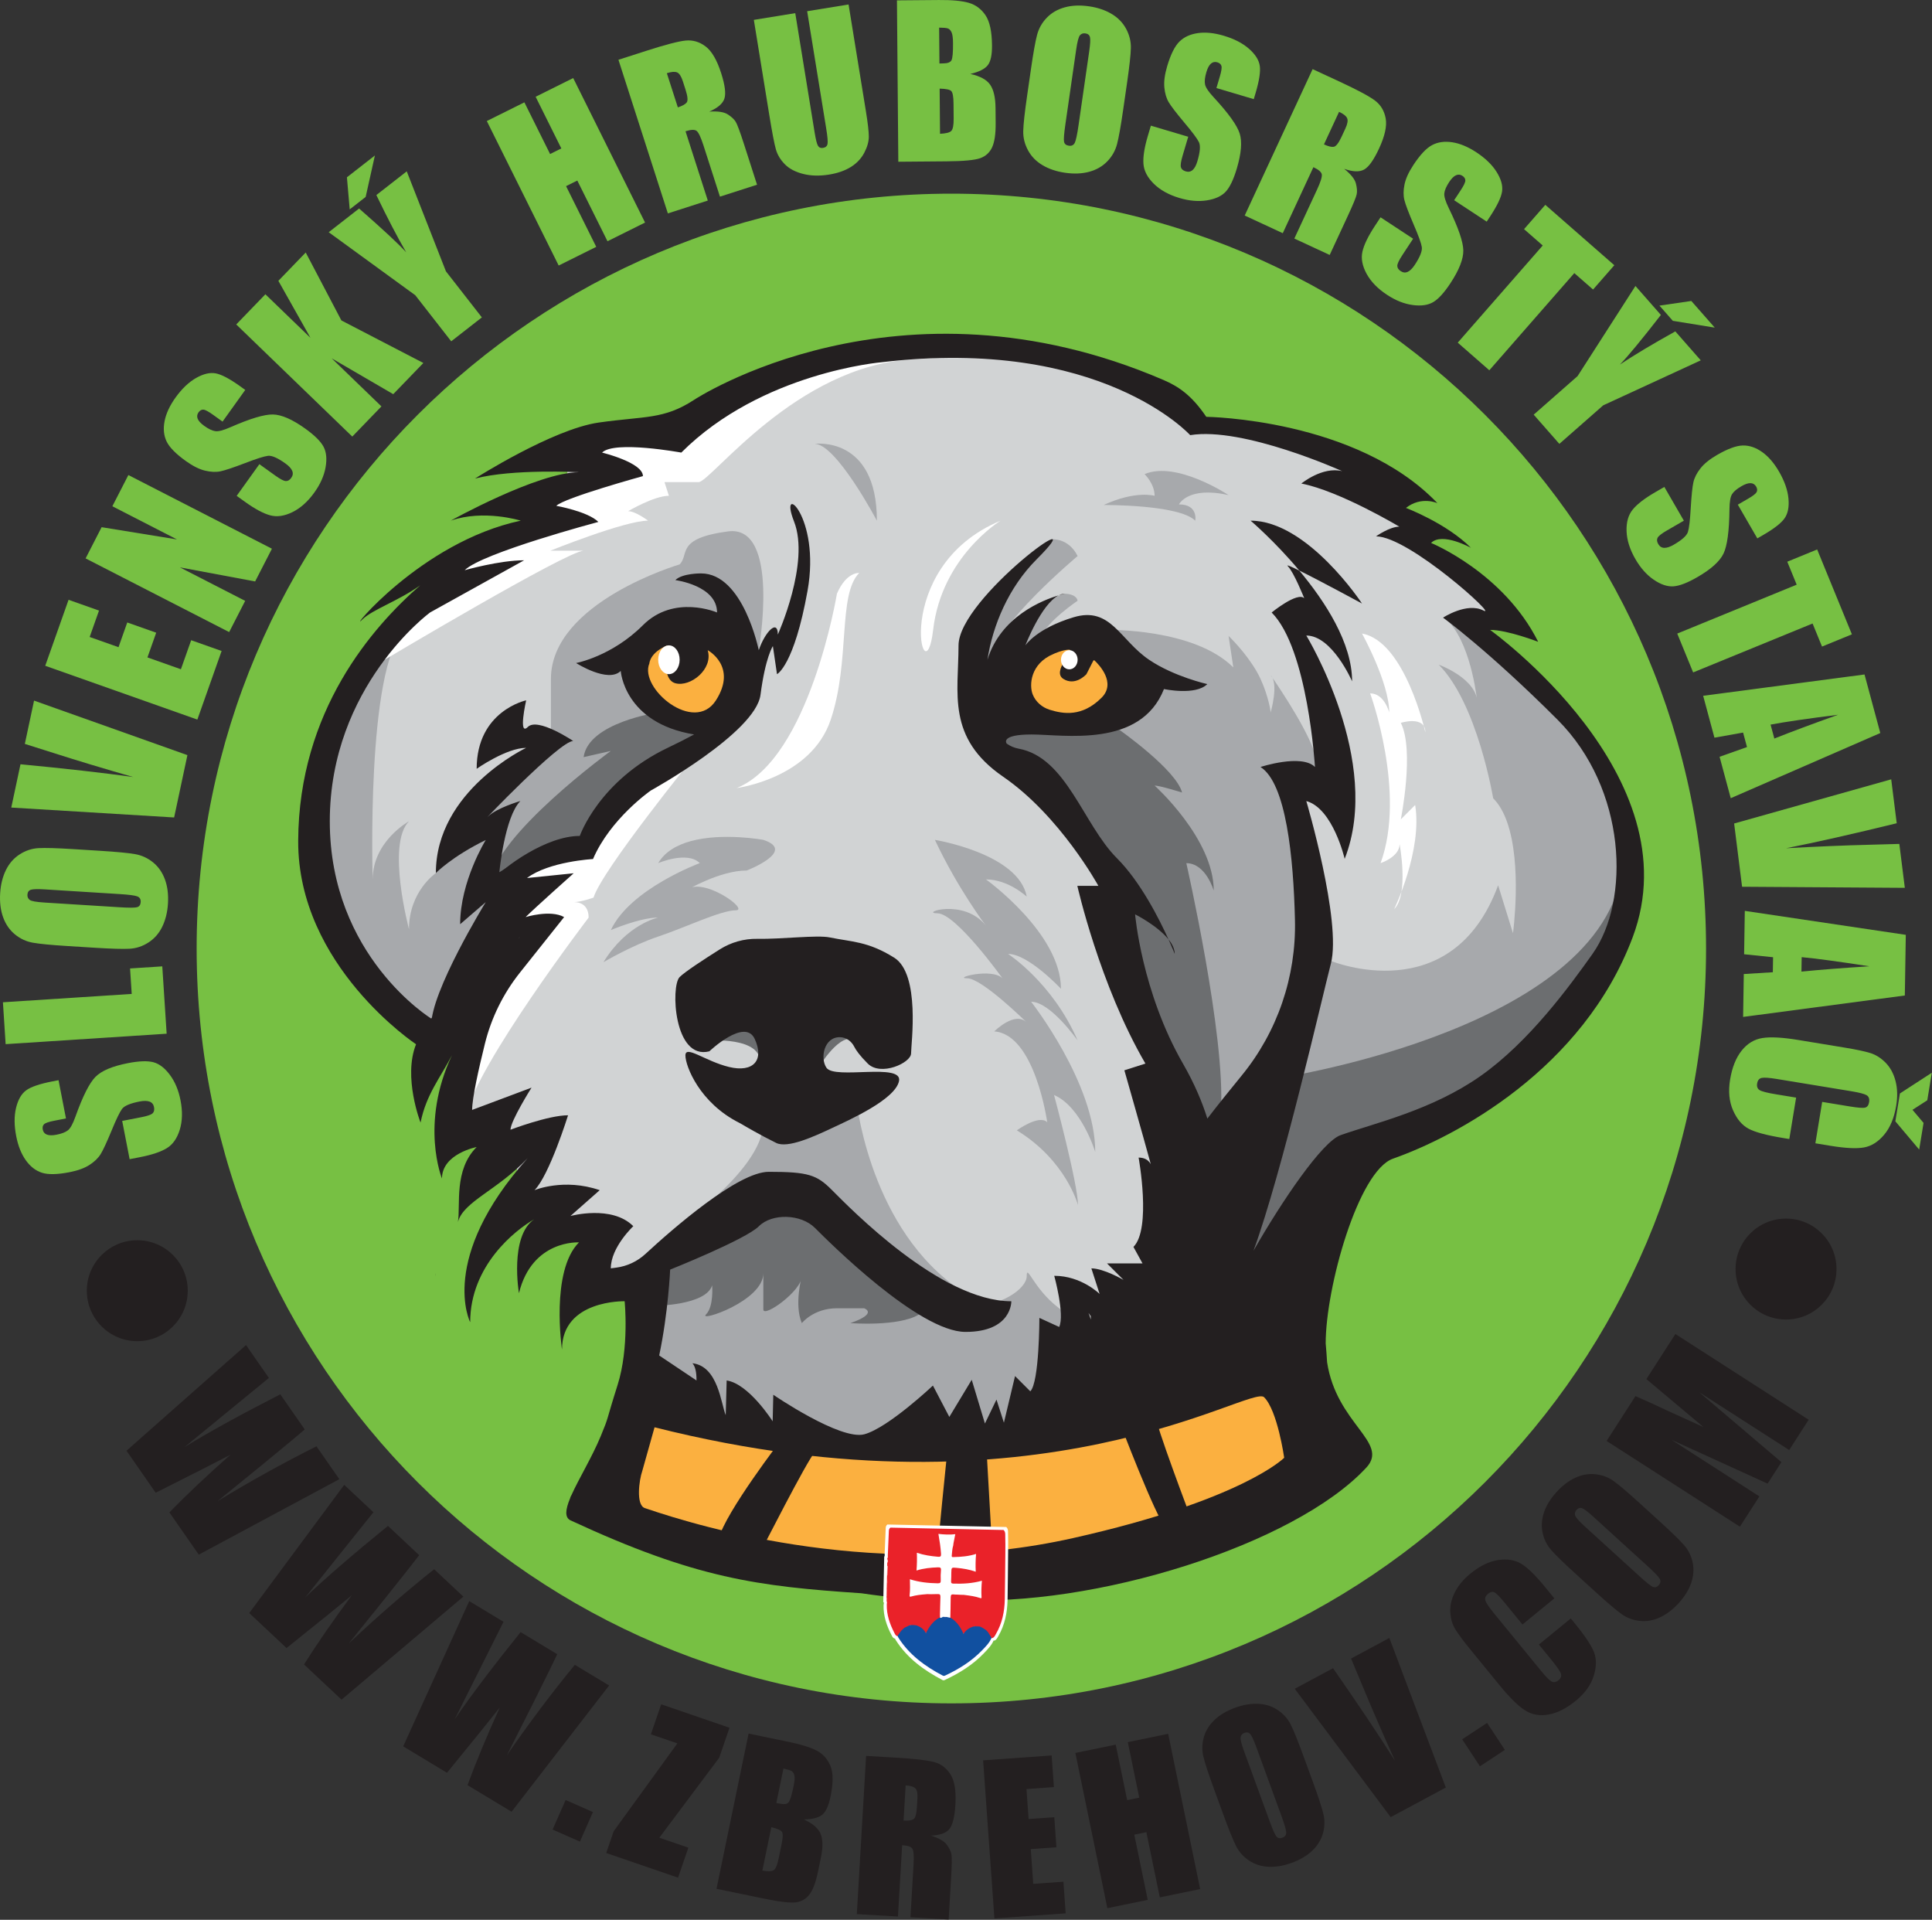 <?xml version="1.0" encoding="UTF-8"?>
<svg clip-rule="evenodd" fill-rule="evenodd" stroke-linejoin="round" stroke-miterlimit="2" version="1.1" viewBox="0 0 3534 3511" xml:space="preserve" xmlns="http://www.w3.org/2000/svg" xmlns:serif="http://www.serif.com/"><rect x="0" y="0" width="3534" height="3511" fill="#333333" stroke="none"/><g serif:id="Layer 1"><g fill="#77c043" fill-rule="nonzero"><path d="m3120.7 1734.7c0 762.41-618.05 1380.5-1380.5 1380.5-762.41-0-1380.5-618.05-1380.5-1380.5 0-762.41 618.05-1380.5 1380.5-1380.5 762.41 0 1380.5 618.06 1380.5 1380.5"/><path d="m107.07 1975.5 13.609 69.966-21.475 4.18c-10.017 1.945-16.229 4.083-18.625 6.404-2.396 2.325-3.188 5.575-2.371 9.75 0.875 4.533 3.396 7.604 7.55 9.212 4.154 1.604 9.992 1.675 17.512 0.213 9.663-1.884 16.696-4.604 21.08-8.171 4.412-3.45 8.937-11.696 13.575-24.733 13.383-37.409 25.608-61.709 36.679-72.896 11.071-11.196 30.804-19.546 59.2-25.075 20.637-4.009 36.316-4.554 47.037-1.621 10.721 2.925 20.742 10.667 30.05 23.217 9.313 12.554 15.759 28.012 19.325 46.383 3.925 20.162 3.454 38.112-1.408 53.854-4.863 15.742-12.771 26.967-23.725 33.679-10.946 6.709-27.279 12.179-48.992 16.4l-18.971 3.688-13.608-69.967 35.254-6.858c10.854-2.104 17.642-4.454 20.359-7.021 2.725-2.571 3.591-6.363 2.62-11.379-0.975-5.009-3.666-8.35-8.079-10.034-4.412-1.675-10.491-1.766-18.25-0.258-17.058 3.321-27.762 7.813-32.108 13.488-4.317 5.795-10.8 19.25-19.446 40.37-8.762 21.146-15.358 35.3-19.783 42.475s-11.196 13.725-20.321 19.646c-9.125 5.925-21.383 10.379-36.775 13.375-22.183 4.313-38.958 4.634-50.321 0.967-11.367-3.675-21.162-11.271-29.417-22.792-8.237-11.516-14.104-26.229-17.587-44.121-3.804-19.566-3.879-36.854-0.242-51.862 3.646-15.004 9.829-25.683 18.563-32.021 8.741-6.346 24.621-11.758 47.637-16.233l11.454-2.225z"/><path d="m5.344 1833 235.59-15.27-3.029-46.571 58.945-3.825 7.984 123.16-294.52 19.092-4.963-76.588z"/><path d="m82.914 1626.6c-13.708-0.854-22.517-0.646-26.433 0.625-3.917 1.284-6.025 4.284-6.321 9.013-0.25 4.004 1.104 7.166 4.066 9.479 2.959 2.321 12.021 3.954 27.184 4.904l137.55 8.617c17.104 1.071 27.7 1.037 31.791-0.109 4.088-1.145 6.296-4.266 6.613-9.354 0.325-5.216-1.763-8.7-6.288-10.441-4.516-1.746-15.45-3.163-32.796-4.25l-135.36-8.484zm101.59-70.533c29.605 1.858 50.509 3.867 62.734 6.033 12.225 2.167 23.2 7.242 32.929 15.217s16.933 18.383 21.604 31.217c4.679 12.833 6.496 27.562 5.45 44.179-0.987 15.766-4.45 29.766-10.387 42-5.942 12.229-14.309 21.841-25.1 28.837-10.784 6.996-22.292 10.842-34.513 11.538-12.212 0.696-33.487 0.096-63.817-1.804l-50.4-3.159c-29.591-1.858-50.5-3.866-62.725-6.033-12.225-2.163-23.204-7.233-32.933-15.217-9.729-7.975-16.933-18.379-21.604-31.216-4.679-12.834-6.496-27.559-5.454-44.18 0.987-15.766 4.458-29.766 10.396-41.995 5.945-12.23 14.308-21.846 25.095-28.842 10.792-6.996 22.296-10.842 34.517-11.538 12.217-0.695 33.492-0.095 63.817 1.805l50.391 3.158z"/><path d="m62.284 1281.3 280.52 99.696-24.292 114.02-297.9-18.125 16.863-79.163c81.475 7.742 150.15 15.504 206.03 23.296-54.804-15.733-103.31-30.363-145.52-43.913l-52.571-16.65 16.867-79.162z"/><path d="m82.747 1217.6 42.666-120.65 55.688 19.691-17.075 48.296 52.758 18.658 15.988-45.2 52.937 18.721-15.987 45.2 61.187 21.638 18.784-53.104 55.679 19.691-44.367 125.46-278.26-98.4z"/><path d="m234.82 868.78 262.59 134.75-30.713 59.846-137.6-25.741 119.38 61.262-29.3 57.092-262.59-134.75 29.296-57.092 137.88 22.4-118.24-60.675 29.3-57.092z"/><path d="m448.6 713.1-41.509 57.941-17.783-12.741c-8.304-5.946-14.117-8.992-17.454-9.138-3.329-0.142-6.242 1.513-8.713 4.967-2.691 3.758-3.191 7.691-1.508 11.816 1.687 4.125 5.642 8.417 11.871 12.88 8.004 5.737 14.812 8.975 20.416 9.708 5.538 0.842 14.638-1.533 27.305-7.117 36.379-15.966 62.441-23.762 78.175-23.404 15.737 0.367 35.366 8.971 58.879 25.813 17.087 12.25 28.254 23.275 33.483 33.075 5.238 9.808 6.492 22.404 3.763 37.791-2.734 15.392-9.546 30.692-20.446 45.909-11.959 16.695-25.334 28.679-40.113 35.954-14.775 7.279-28.375 9.237-40.771 5.887-12.4-3.354-27.587-11.466-45.57-24.354l-15.709-11.25 41.517-57.946 29.192 20.917c8.991 6.442 15.354 9.767 19.091 9.975 3.738 0.212 7.092-1.758 10.063-5.908s3.554-8.405 1.746-12.767c-1.809-4.354-5.925-8.842-12.346-13.442-14.129-10.121-24.746-14.812-31.85-14.075-7.184 0.842-21.413 5.371-42.7 13.592-21.392 8.146-36.204 13.075-44.459 14.787-8.262 1.713-17.67 1.288-28.245-1.279-10.571-2.562-22.225-8.412-34.971-17.546-18.375-13.162-30.129-25.133-35.263-35.916-5.137-10.779-6.35-23.121-3.633-37.029 2.708-13.905 9.371-28.267 19.987-43.084 11.609-16.2 24.121-28.133 37.534-35.796 13.412-7.654 25.421-10.487 36.029-8.495 10.608 1.991 25.442 9.82 44.508 23.479l9.484 6.796z"/><path d="m559.22 461.8 65.258 124.25 149.93 77.795-55.1 57.038-112.59-65.55 90.996 87.904-53.325 55.2-212.27-205.06 53.321-55.196 82.466 79.666-58.72-104.25 50.029-51.791z"/><path d="m685.76 284.33-16.9 75.842-29.175 22.762-5.092-58.687 51.167-39.917zm58.246 29.017 71.7 182.9 65.712 84.229-56.058 43.729-65.708-84.229-158.38-115.28 55.592-43.37c44.121 38.65 72.867 65.395 86.238 80.237-16.017-27.442-34.25-62.392-54.688-104.85l55.592-43.362z"/><path d="m1048.5 142.76 131.43 264.26-68.713 34.175-55.208-110.99-20.567 10.229 55.204 111-68.712 34.175-131.44-264.26 68.721-34.175 47.004 94.504 20.567-10.229-47.008-94.504 68.72-34.179z"/><path d="m1219.8 133.9 20.1 62.475c8.212-2.642 13.604-5.621 16.179-8.938 2.571-3.317 1.866-11.167-2.121-23.55l-4.967-15.442c-2.862-8.904-6.337-14.237-10.412-15.995-4.075-1.75-10.334-1.267-18.779 1.45m-88.525-24.567 51.72-16.638c34.467-11.091 58.246-17.27 71.3-18.533 13.067-1.267 25.2 2.329 36.413 10.788 11.208 8.458 20.671 24.662 28.375 48.608 7.033 21.867 9.042 37.437 6.021 46.704-3.021 9.275-12.271 17.225-27.75 23.863 15.612-1.063 26.879 0.616 33.787 5.025 6.909 4.416 11.784 8.945 14.617 13.587s7.896 18.304 15.196 40.975l23.833 74.104-67.854 21.829-30.033-93.366c-4.842-15.038-9.021-23.967-12.546-26.796-3.529-2.821-10.321-2.617-20.388 0.621l40.754 126.69-73.062 23.504-90.383-280.96z"/><path d="m1552.2 8.19 31.629 194.7c3.587 22.071 5.383 37.692 5.4 46.867 8e-3 9.171-2.759 19.037-8.304 29.604-5.55 10.567-13.717 19.217-24.5 25.958-10.792 6.738-24.042 11.384-39.759 13.938-17.396 2.825-33.212 2.442-47.462-1.154-14.25-3.592-25.434-9.475-33.525-17.638-8.1-8.162-13.584-17.279-16.446-27.341-2.871-10.063-6.971-31.525-12.313-64.396l-28-172.38 75.755-12.308 35.483 218.45c2.067 12.721 4.075 20.737 6.029 24.046 1.958 3.316 5.033 4.633 9.233 3.95 4.796-0.779 7.567-3.229 8.313-7.354 0.746-4.117-0.058-13.438-2.413-27.955l-34.87-214.67 75.75-12.309z"/><path d="m1718.8 162.07 0.696 82.58c10.812-0.459 17.7-2.217 20.65-5.28 2.95-3.062 4.379-10.545 4.275-22.462l-0.234-27.525c-0.104-12.638-1.512-20.283-4.204-22.933-2.696-2.65-9.758-4.113-21.183-4.38m-0.946-111.56 0.558 65.625c3.279-0.146 5.834-0.233 7.654-0.246 7.534-0.067 12.317-1.954 14.355-5.683 2.037-3.721 2.979-14.338 2.829-31.834-0.075-9.237-0.984-15.7-2.717-19.395-1.733-3.688-3.971-6.013-6.708-6.963-2.746-0.946-8.071-1.45-15.971-1.504m-77.171-49.846 76.567-0.646c24.179-0.204 42.521 1.521 55.008 5.179 12.483 3.659 22.608 11.196 30.358 22.609 7.759 11.412 11.742 29.871 11.955 55.375 0.15 17.246-2.455 29.291-7.805 36.137s-15.97 12.163-31.858 15.938c17.775 3.862 29.858 10.416 36.263 19.666 6.395 9.246 9.675 23.48 9.837 42.692l0.233 27.358c0.167 19.946-1.987 34.742-6.462 44.384-4.471 9.646-11.683 16.271-21.613 19.883-9.941 3.608-30.345 5.546-61.212 5.808l-88.771 0.746-2.5-295.13z"/><path d="m1992.3 94.476c1.967-13.592 2.471-22.392 1.513-26.396-0.958-4.008-3.783-6.35-8.471-7.025-3.971-0.575-7.229 0.521-9.779 3.283-2.546 2.763-4.904 11.663-7.079 26.696l-19.696 136.41c-2.45 16.959-3.275 27.521-2.458 31.692 0.804 4.167 3.737 6.617 8.787 7.346 5.175 0.746 8.813-1.054 10.917-5.421 2.104-4.362 4.4-15.146 6.883-32.35l19.383-134.23zm62.096 106.95c-4.233 29.35-7.929 50.033-11.071 62.042-3.15 12.008-9.091 22.537-17.829 31.591-8.733 9.054-19.691 15.392-32.862 19.017-13.171 3.621-27.996 4.242-44.471 1.867-15.638-2.259-29.313-6.846-41.021-13.755-11.708-6.908-20.621-16.025-26.725-27.341-6.096-11.317-9.004-23.096-8.704-35.334 0.287-12.233 2.612-33.391 6.954-63.462l7.217-49.983c4.237-29.342 7.925-50.025 11.075-62.034 3.141-12.008 9.087-22.537 17.825-31.596 8.733-9.054 19.683-15.391 32.858-19.012 13.171-3.625 27.992-4.246 44.479-1.867 15.634 2.259 29.309 6.842 41.017 13.75 11.717 6.913 20.621 16.029 26.725 27.346 6.1 11.317 9.004 23.096 8.712 35.333-0.3 12.234-2.616 33.392-6.958 63.459l-7.221 49.979z"/><path d="m2293.4 181.3-68.329-20.291 6.225-20.971c2.908-9.783 3.883-16.275 2.933-19.479-0.95-3.196-3.471-5.404-7.546-6.613-4.425-1.312-8.316-0.5-11.662 2.438-3.342 2.941-6.104 8.083-8.288 15.429-2.804 9.442-3.637 16.933-2.5 22.471 1.021 5.504 6.238 13.329 15.65 23.471 26.984 29.166 42.871 51.241 47.675 66.233 4.8 14.992 3.088 36.354-5.145 64.079-5.988 20.158-12.755 34.313-20.313 42.467-7.55 8.15-19.05 13.45-34.483 15.904-15.438 2.45-32.125 1.012-50.067-4.313-19.687-5.845-35.387-14.566-47.096-26.154-11.708-11.591-18.008-23.791-18.887-36.608-0.884-12.813 1.821-29.821 8.116-51.029l5.5-18.521 68.33 20.287-10.23 34.43c-3.141 10.6-4.204 17.704-3.183 21.304 1.025 3.6 3.983 6.125 8.875 7.579 4.896 1.45 9.104 0.608 12.638-2.525 3.529-3.133 6.42-8.488 8.666-16.063 4.946-16.658 5.913-28.225 2.888-34.704-3.142-6.508-12.071-18.479-26.8-35.912-14.696-17.546-24.196-29.938-28.513-37.179-4.312-7.242-6.991-16.275-8.025-27.105-1.029-10.829 0.688-23.762 5.15-38.787 6.438-21.671 13.9-36.692 22.417-45.071 8.508-8.375 19.779-13.55 33.808-15.537 14.025-1.984 29.775-0.384 47.25 4.804 19.104 5.675 34.471 13.6 46.096 23.771 11.621 10.17 18.225 20.591 19.808 31.266 1.588 10.679-0.966 27.259-7.637 49.742l-3.321 11.187z"/><path d="m2449.4 204.54-27.617 59.533c7.825 3.629 13.809 5.1 17.95 4.408 4.134-0.691 8.938-6.933 14.417-18.733l6.825-14.721c3.946-8.487 5.004-14.758 3.204-18.808-1.804-4.054-6.729-7.946-14.779-11.679m-48.371-78.109 49.284 22.863c32.854 15.242 54.504 26.829 64.958 34.758 10.454 7.934 16.933 18.809 19.433 32.629 2.496 13.817-1.546 32.138-12.137 54.959-9.667 20.837-18.75 33.637-27.254 38.4-8.513 4.762-20.7 4.333-36.584-1.296 12.196 9.812 19.334 18.683 21.417 26.612 2.079 7.934 2.583 14.571 1.521 19.9-1.067 5.334-6.617 18.809-16.642 40.413l-32.754 70.612-64.667-29.995 41.279-88.971c6.646-14.329 9.638-23.734 8.959-28.196-0.671-4.467-5.804-8.929-15.396-13.375l-56.008 120.72-69.621-32.3 124.21-267.73z"/><path d="m2719.5 405.33-59.567-39.15 12.013-18.283c5.612-8.53 8.421-14.463 8.433-17.8 8e-3 -3.338-1.758-6.175-5.317-8.509-3.862-2.541-7.812-2.883-11.862-1.029-4.054 1.846-8.183 5.971-12.392 12.375-5.404 8.229-8.371 15.163-8.883 20.792-0.613 5.566 2.125 14.562 8.212 26.991 17.413 35.709 26.255 61.434 26.53 77.175 0.262 15.738-7.542 35.696-23.425 59.863-11.55 17.571-22.117 29.171-31.705 34.796-9.587 5.621-22.12 7.379-37.608 5.275-15.487-2.109-31.046-8.304-46.687-18.579-17.163-11.284-29.675-24.167-37.542-38.638-7.871-14.475-10.375-27.979-7.525-40.504 2.854-12.521 10.354-28.025 22.504-46.513l10.613-16.145 59.566 39.15-19.733 30.012c-6.071 9.242-9.133 15.733-9.196 19.475-0.058 3.746 2.042 7.013 6.313 9.817 4.262 2.804 8.537 3.212 12.825 1.233 4.275-1.983 8.591-6.275 12.929-12.879 9.55-14.521 13.812-25.317 12.783-32.392-1.125-7.137-6.217-21.179-15.287-42.121-9.005-21.041-14.53-35.65-16.571-43.829-2.042-8.175-1.992-17.596 0.146-28.266 2.133-10.663 7.508-22.546 16.12-35.646 12.417-18.892 23.909-31.117 34.475-36.684 10.559-5.562 22.842-7.266 36.85-5.12 14 2.154 28.621 8.233 43.855 18.241 16.654 10.95 29.079 22.975 37.275 36.067 8.187 13.092 11.504 24.979 9.937 35.654-1.567 10.679-8.787 25.821-21.675 45.421l-6.404 9.75z"/><path d="m2952.9 485.05-38.891 44.45-34.3-30.004-155.45 177.68-57.759-50.533 155.44-177.68-34.158-29.887 38.887-44.454 126.23 110.43z"/><path d="m3136.6 599.18-76.704-12.45-24.425-27.804 58.296-8.5 42.833 48.754zm-25.575 59.834-178.41 82.246-80.254 70.504-46.921-53.413 80.25-70.508 105.86-164.82 46.53 52.967c-36.005 46.3-61.03 76.558-75.067 90.766 26.458-17.587 60.292-37.825 101.48-60.708l46.533 52.971z"/><path d="m3214.5 984.64-35.691-61.7 18.937-10.954c8.838-5.113 14.004-9.154 15.513-12.134 1.5-2.975 1.191-6.308-0.934-9.987-2.312-4-5.696-6.079-10.146-6.242-4.45-0.162-9.991 1.671-16.625 5.509-8.52 4.933-14.283 9.8-17.262 14.604-3.042 4.7-4.625 13.971-4.758 27.808-0.45 39.725-4.08 66.683-10.892 80.875-6.817 14.188-22.746 28.529-47.775 43.008-18.208 10.534-32.842 16.159-43.938 16.888-11.095 0.729-23.087-3.317-35.979-12.142-12.9-8.829-24.037-21.341-33.408-37.541-10.288-17.78-15.696-34.905-16.233-51.367-0.538-16.467 3.266-29.658 11.433-39.575s21.821-20.408 40.967-31.488l16.729-9.675 35.687 61.7-31.087 17.98c-9.575 5.537-15.225 9.966-16.954 13.283-1.734 3.321-1.321 7.187 1.237 11.604 2.554 4.417 6.192 6.704 10.913 6.85 4.716 0.146 10.491-1.754 17.337-5.708 15.038-8.704 23.683-16.442 25.942-23.225 2.2-6.884 3.937-21.721 5.216-44.504 1.384-22.846 3-38.38 4.846-46.609 1.838-8.221 6.1-16.621 12.8-25.2 6.688-8.575 16.825-16.787 30.396-24.637 19.563-11.317 35.313-17.096 47.254-17.329 11.938-0.238 23.684 3.745 35.242 11.941 11.546 8.2 21.887 20.192 31.017 35.971 9.979 17.25 15.691 33.567 17.15 48.942 1.454 15.379-0.921 27.487-7.1 36.329-6.184 8.846-19.434 19.142-39.738 30.883l-10.096 5.842z"/><path d="m3387.5 1160.1-54.659 22.379-17.271-42.179-218.48 89.445-29.083-71.025 218.48-89.445-17.2-42.009 54.663-22.379 63.542 155.21z"/><path d="m3245.6 1350.7c31.267-12.45 70.155-26.963 116.66-43.542-56.605 7.154-97.78 13.163-123.52 18.034l6.87 25.508zm193.82-10.096-273.56 119.16-20.404-75.734 50.15-17.783-7.146-26.504-52.421 9.346-20.642-76.613 295.17-38.987 28.858 107.11z"/><path d="m3484.3 1623.7-297.7-1.983-14.529-115.67 287.32-80.771 10.083 80.313c-79.496 19.462-146.91 34.696-202.25 45.696 56.929-3.15 107.55-5.271 151.88-6.342l55.121-1.55 10.083 80.308z"/><path d="m3295.2 1776.9c33.487-3.354 74.866-6.591 124.13-9.712-56.379-8.717-97.621-14.288-123.71-16.704l-0.42 26.416zm189.1 43.692-295.8 39.188 1.245-78.425 53.109-3.28 0.437-27.45-52.971-5.454 1.271-79.333 294.48 43.837-1.771 110.92z"/><path d="m3498.3 2029.7 20.263 23.933-8.017 48.746-43.596-51.692 8.371-50.904 58.329-37.887-8.283 50.362-27.067 17.442zm-177.63 61.229 12.45-75.729 50.617 8.325c14.716 2.417 24.033 3.117 27.954 2.096 3.912-1.017 6.325-4.288 7.233-9.8 1.025-6.238-0.542-10.559-4.7-12.967-4.162-2.408-13.621-4.829-28.367-7.254l-135.28-22.238c-14.154-2.329-23.525-3.008-28.116-2.037-4.592 0.971-7.375 4.387-8.342 10.267-0.921 5.637 0.629 9.679 4.675 12.129 4.042 2.45 14.058 4.991 30.046 7.621l36.604 6.02-12.45 75.725-11.35-1.862c-30.146-4.958-51.175-10.6-63.083-16.929-11.909-6.334-21.413-17.563-28.504-33.692-7.088-16.129-8.884-34.871-5.371-56.212 3.65-22.192 10.671-39.817 21.071-52.888s23.091-20.775 38.07-23.112c14.984-2.342 36.738-1.171 65.284 3.525l85.083 13.991c20.992 3.45 36.604 6.759 46.867 9.921 10.258 3.167 19.658 9.113 28.196 17.846 8.541 8.729 14.562 19.883 18.054 33.454 3.496 13.567 3.896 28.563 1.196 44.996-3.671 22.304-11.009 40.004-22.017 53.1-11.008 13.087-23.325 20.858-36.954 23.296-13.621 2.441-34.025 1.425-61.209-3.042l-27.662-4.55z"/></g><g fill="#231f20"><g fill-rule="nonzero"><path d="m620.71 2705.2-257.1 138-53.75-77.245c31.637-32.509 68.883-67.688 111.74-105.54-21.709 11.442-67.3 34.625-136.78 69.558l-53.441-76.804 218.66-193.25 41.821 60.104-78.467 64.3-75.858 62.167c43.121-26.621 101.51-58.783 175.18-96.504l44.7 64.25c-6.358 5.696-30.958 26.146-73.779 61.354l-85.775 69.821c60.042-36.554 120.39-69.992 181.02-100.32l41.821 60.108z"/><path d="m847.55 2920-222.8 188.42-68.629-64.392c24.183-38.371 53.312-80.525 87.371-126.46-18.859 15.708-58.634 47.858-119.34 96.462l-68.233-64.021 173.72-234.47 53.4 50.1-63.388 79.204-61.287 76.575c36.65-35 87.079-78.6 151.3-130.8l57.079 53.554c-5.042 6.896-24.846 32.008-59.421 75.346l-69.388 86.125c51.134-48.238 103.2-93.488 156.22-135.75l53.4 50.1z"/><path d="m1114.2 3082.5-178.44 230.88-80.588-48.6c15.625-42.583 35.28-89.896 58.967-141.94-15.15 19.304-47.321 59.07-96.5 119.3l-80.125-48.325 120.8-265.63 62.709 37.817-45.413 90.717-43.9 87.7c28.508-41.888 68.7-95.075 120.57-159.56l67.021 40.425c-3.484 7.796-17.596 36.496-42.334 86.113l-49.825 98.737c39.905-57.871 81.355-113.02 124.35-165.44l62.704 37.816z"/></g><path d="m1010.8 3346 23.836-54.06 49.964 22.031-23.836 54.059-49.964-22.03z"/><g fill-rule="nonzero"><path d="m1334.4 3159.8-18.834 54.867-109.53 146.2 53.092 18.221-18.829 54.866-131.41-45.104 13.654-39.796 116.48-160.67-48.434-16.621 18.834-54.867 124.97 42.896z"/><path d="m1433.1 3234.3-13.05 63.117c3.184 0.537 5.646 0.987 7.404 1.35 7.242 1.496 12.23 0.671 14.955-2.488 2.72-3.154 5.829-13.145 9.304-29.979 1.837-8.879 2.308-15.271 1.408-19.179-0.9-3.9-2.575-6.592-5.008-8.071-2.434-1.479-7.442-3.062-15.013-4.75m-22.187 107.3-16.417 79.421c10.475 1.8 17.446 1.538 20.913-0.792 3.466-2.333 6.387-9.225 8.754-20.679l5.475-26.471c2.516-12.154 2.746-19.787 0.712-22.895-2.041-3.1-8.525-5.963-19.437-8.584m-41.584-171.13 73.634 15.225c23.262 4.808 40.508 10.263 51.741 16.363 11.23 6.1 19.388 15.425 24.467 27.987 5.083 12.563 5.092 31.104 0.017 55.633-3.429 16.588-8.417 27.613-14.971 33.084-6.554 5.462-17.85 8.362-33.883 8.7 16.266 7.391 26.512 16.183 30.737 26.387 4.229 10.209 4.433 24.546 0.613 43.025l-5.442 26.313c-3.963 19.183-9.092 32.937-15.388 41.271-6.291 8.333-14.579 13.204-24.862 14.612-10.292 1.413-30.275-0.95-59.963-7.087l-85.383-17.655 58.683-283.86z"/><path d="m1656.6 3265.2-3.78 64.338c8.459 0.5 14.459-0.313 17.996-2.442 3.525-2.121 5.667-9.55 6.421-22.304l0.925-15.908c0.546-9.175-0.742-15.288-3.85-18.342-3.112-3.05-9.017-4.833-17.712-5.342m-72.334-53.925 53.259 3.129c35.504 2.084 59.462 4.863 71.879 8.342 12.408 3.479 22.241 11.083 29.5 22.804 7.266 11.729 10.171 29.921 8.725 54.588-1.321 22.516-5.009 37.487-11.067 44.9-6.058 7.416-17.35 11.416-33.879 12 14.675 4.571 24.396 10.104 29.15 16.596 4.762 6.5 7.612 12.375 8.562 17.633 0.942 5.258 0.734 19.562-0.637 42.917l-4.483 76.312-69.88-4.1 5.642-96.158c0.917-15.488 0.254-25.154-1.971-28.988-2.225-3.833-8.525-6.062-18.887-6.671l-7.663 130.47-75.246-4.416 16.996-289.36z"/><path d="m1798.3 3219.4 125.36-8.95 4.134 57.854-50.18 3.588 3.921 54.825 46.963-3.359 3.925 55-46.963 3.363 4.542 63.571 55.183-3.938 4.134 57.854-130.37 9.317-20.65-289.12z"/><path d="m2136.8 3170.9 58.529 283.89-73.821 15.221-24.583-119.24-22.092 4.558 24.579 119.23-73.82 15.22-58.53-283.89 73.821-15.221 20.934 101.53 22.095-4.554-20.933-101.53 73.821-15.221z"/><path d="m2297.9 3194.8c-4.629-12.671-8.287-20.513-10.983-23.529-2.688-3.021-6.221-3.734-10.592-2.138-3.7 1.35-6.012 3.817-6.929 7.388-0.917 3.579 1.183 12.375 6.304 26.387l46.442 127.13c5.775 15.808 9.983 25.325 12.625 28.558 2.637 3.225 6.312 3.979 11.021 2.258 4.821-1.758 7.129-5.016 6.916-9.766-0.208-4.755-3.245-15.142-9.104-31.18l-45.7-125.11zm103.48 63.604c9.992 27.35 16.421 46.954 19.296 58.804 2.863 11.85 2.625 23.721-0.717 35.621-3.345 11.892-9.866 22.467-19.566 31.733-9.704 9.267-22.238 16.705-37.6 22.309-14.571 5.329-28.529 7.725-41.879 7.2-13.342-0.525-25.288-4.259-35.83-11.209-10.545-6.95-18.533-15.787-23.975-26.508-5.445-10.717-13.283-30.087-23.52-58.121l-17.021-46.579c-9.992-27.354-16.425-46.954-19.284-58.808-2.875-11.85-2.633-23.721 0.709-35.617 3.341-11.896 9.866-22.471 19.571-31.737 9.704-9.267 22.237-16.705 37.595-22.309 14.571-5.329 28.534-7.725 41.875-7.204 13.346 0.529 25.288 4.267 35.838 11.213 10.542 6.95 18.533 15.783 23.971 26.508 5.441 10.717 13.287 30.092 23.525 58.121l17.012 46.583z"/><path d="m2541.4 2995.6 103.3 273.53-100.88 54.158-175.46-234.79 70.034-37.6c45.908 65.979 83.67 122.39 113.29 169.21-22.991-51.059-42.804-96.704-59.441-136.94l-20.88-49.971 70.038-37.6z"/></g><path d="m2707.1 3230.3-32.518-49.33 45.593-30.053 32.517 49.33-45.592 30.053z"/><g fill-rule="nonzero"><path d="m2843.2 2923.2-58.329 47.733-31.909-38.988c-9.271-11.337-15.687-17.904-19.233-19.695-3.55-1.792-7.45-0.946-11.696 2.529-4.804 3.933-6.454 8.137-4.95 12.608 1.504 4.475 6.904 12.392 16.204 23.758l85.259 104.2c8.92 10.9 15.383 17.484 19.4 19.75 4.016 2.271 8.287 1.55 12.808-2.154 4.342-3.55 5.821-7.542 4.433-11.975-1.391-4.425-7.121-12.8-17.2-25.117l-23.075-28.191 58.338-47.738 7.154 8.742c18.996 23.221 30.833 41.029 35.5 53.425 4.671 12.4 4.383 26.842-0.863 43.333-5.241 16.492-16.083 31.471-32.525 44.921-17.091 13.983-33.708 22.413-49.858 25.292-16.15 2.891-30.504 0.329-43.062-7.671-12.559-8-27.834-22.988-45.825-44.971l-53.63-65.542c-13.225-16.166-22.591-28.741-28.1-37.733-5.504-8.992-8.566-19.471-9.195-31.45-0.63-11.983 2.175-24.108 8.408-36.379 6.229-12.267 15.671-23.579 28.329-33.933 17.183-14.059 34.079-22.346 50.688-24.846 16.612-2.509 30.733-0.234 42.358 6.812 11.621 7.042 26 21.029 43.137 41.975l17.434 21.309z"/><path d="m2914.8 2774.1c-9.975-9.083-16.859-14.333-20.638-15.762-3.783-1.425-7.242-0.421-10.375 3.021-2.654 2.916-3.558 6.166-2.712 9.762 0.841 3.592 6.787 10.409 17.816 20.45l100.08 91.121c12.445 11.329 20.591 17.813 24.42 19.446 3.838 1.637 7.446 0.604 10.825-3.104 3.45-3.796 3.988-7.75 1.596-11.859-2.387-4.116-9.891-11.92-22.512-23.408l-98.504-89.667zm121.17 8.38c21.538 19.608 36.325 33.995 44.359 43.162 8.033 9.171 13.325 19.804 15.883 31.888 2.55 12.095 1.675 24.491-2.629 37.195-4.304 12.709-11.967 25.109-22.971 37.196-10.442 11.479-21.7 20.075-33.771 25.796-12.062 5.717-24.383 7.946-36.941 6.675-12.567-1.267-23.742-5.392-33.534-12.371-9.791-6.971-25.721-20.504-47.787-40.591l-36.671-33.388c-21.538-19.6-36.321-33.987-44.354-43.158-8.038-9.171-13.325-19.8-15.884-31.892-2.55-12.092-1.675-24.487 2.625-37.192 4.309-12.704 11.963-25.108 22.975-37.2 10.442-11.47 21.7-20.07 33.767-25.787 12.071-5.721 24.383-7.95 36.95-6.679 12.558 1.271 23.738 5.391 33.533 12.366 9.788 6.98 25.713 20.509 47.775 40.596l36.675 33.384z"/><path d="m3064.6 2439.7 243.8 156.79-35.642 55.412-164.64-105.78 150.4 127.91-25.275 39.304-175.78-80.167 160.78 103.5-35.641 55.413-243.79-156.79 52.754-82.029c16.221 6.992 35.109 15.592 56.667 25.804l67.8 30.884-104.47-87.784 53.046-82.483z"/><path d="m343.42 2360.5c0 50.979-41.325 92.304-92.304 92.304s-92.304-41.325-92.304-92.304c-0-50.975 41.325-92.3 92.304-92.3s92.304 41.325 92.304 92.3"/><path d="m3359.3 2320.9c-0 50.975-41.325 92.304-92.305 92.304-50.979 0-92.304-41.329-92.304-92.304s41.325-92.3 92.304-92.3c50.98 0 92.305 41.325 92.305 92.3"/></g></g><path d="m1301.6 734.53s421.95-175.72 657.68-74.412c230.68 99.141 268.83 120.74 268.83 120.74l316.64 83.946 35.725 122.15 67.721 22.671 100.17 109.95-33.654 34.079 33.654 27.037s196.3 140.8 196.3 373.73c-0 232.94-148.5 429.44-405.96 544.71-257.46 115.28-151.56 395.96-151.56 395.96l1.463 182.66s-158.63 201.37-630.63 201.37-702.23-128.82-702.23-128.82 97.508-254.93 97.508-297.85c0-42.908-3.208-89.096-3.208-89.096l-94.867 6.346 32.796-122.35-124.75-40.088-21.229-82.983h-64.846l4.346-57.396-71.521 34.721 30.65-187.23-68.983-29.333s-257.95-109.61-188.48-543.4l134.86-222.08 119.53-113.78 123.98-48.571-7.509-59.267 81.221-20.892 13.796-73.562 104.2-21.454 148.35-47.517z" fill="#d1d3d4" fill-rule="nonzero"/><g fill="#a7a9ac" fill-rule="nonzero"><path d="m1923.5 986.24s30.783-3.225 47.671 30.671c-0-0-154.22 129.33-154.22 183.47 0 54.141-31.942-17.504-31.942-17.504s27.955-124.68 138.49-196.64"/><path d="m1948 1085.8s20.55-0.125 23.167 12.829c-0-0-57.355 38.758-67.68 67.675-10.325 28.916-43.529 40.333-43.529 40.333s25.154-106.5 88.042-120.84"/><path d="m1387.9 1189.1s40.367-230.11-56.225-217.26c-96.591 12.854-70.221 42.108-88.483 60.375-0-0-235.45 68.995-235.45 209.42v97.2c0 43.225-132.82 98.163-132.82 137.1 0 38.937 22.142 38.937 22.142 38.937v124.96s65.396-69.18 151.42-69.18c0 0 146.4-175.08 175.08-175.08s113.2-114.75 113.2-114.75l51.133-91.729z"/><path d="m1158.4 2343.7s166.03-139.73 237.84-139.73c71.804-0 138.27 11.808 138.27 11.808s167.41 175.01 231.58 175.01 111.98-33.75 111.98-56.991c0-23.238 12.367 22.512 56.992 56.991 44.621 34.475 36.092 77.405 36.092 77.405l-34.492 82.654-76.713 125.57s-539.72 11.8-616.79-35.33c-77.063-47.129-77.063-128.85-77.063-128.85l-7.696-168.54z"/><path d="m1565.1 2002.7s20.563 229.39 179.08 347.88l-277.54-146.58-147.38 26.838-103.81 31.15s180.78-117.72 180.78-208.88l168.87-50.417z"/><path d="m2025.8 1152s158.34-3.225 230.15 68.592l-8.604-57.492s31.246 29.554 52.004 66.062c17.4 30.596 24.904 68.6 24.904 73.775 0 0 15.4-52.887 0-68.283 0 0 60.717 86.708 78.463 136.82l17.75 50.108h-45.279l27.166 199.22-36.225 368.26-223.02 43.012-102.98-319.23 24.15-73.038s-96.854-199.06-163-209.18c-66.15-10.116-97.679-108.67-97.679-108.67l222.2-169.97z"/><path d="m2434.4 1757.3s221.44 91.55 305.96-138.3l27.167 87.7s17.225-125.22-10.992-203.98c-6.083-16.992-14.288-31.821-25.229-42.763-0 0-28.804-173.55-99.613-244.35 0-0 70.809 25.15 70.809 70.808-0 0-8.988-100.21-50.834-147.69-41.841-47.48 219.42 167.72 268.05 260.04 37.267 70.767 68.454 295.6 38.846 340.81-26.904 41.075-320.98 389.35-538.17 410.69-21.82 2.142-32.029 267.32-52.966 264.42-30.929-4.283-143.14-44.721-133.71-140.12 19.246-194.84 200.68-517.27 200.68-517.27"/><path d="m797.29 1596.7s-49.15 33.205-49.15 102.63c0-0-41.67-155.7 0-197.38 0-0-66.404 36.462-66.404 106.35 0-0-12.471-386.04 57.775-456.29 70.25-70.246-149.75 65.692-168.66 250.66-18.913 184.97 52.246 373.97 116.32 417.96 64.075 43.996 150.33 63.838 150.33 63.838l81.179-215.33s-38.729-111.41-30.175-132.83c8.558-21.421-46.788 6.05-46.788 6.05l-44.425 54.333z"/></g><g fill="#6c6e70" fill-rule="nonzero"><path d="m2342.6 1971s610.34-93.042 626.68-399.96c-0 0-37.192 242.96-150.19 340.15-113 97.175-372.68 242.81-372.68 242.81l-47.683 195.62-138.42-18.079s39.729-271.34 82.296-360.54"/><path d="m1302.6 1902.9s106.22-6.371 84.75 53.516c-21.467 59.892 54.846-46.775 21.471-80.15-33.375-33.37-106.22 26.634-106.22 26.634"/><path d="m1497 1953s40.246-68.613 68.146-50.125c27.904 18.483-41.067-49.192-63.625-26.634-22.562 22.559-4.521 76.759-4.521 76.759"/><path d="m1197.3 2388.1s94.058-0.437 105.36-37.508c0 0 3.338 38.796-11.3 53.429-14.637 14.642 104.94-24.4 104.94-75.533v66.392c-0 15.82 70.412-33.93 70.412-61.034 0 0-14.487 52.042 0 85.917 0-0 21.33-27.142 64.242-27.142h49.688s26.658 9.088-25.092 27.142c-0-0 87.954 6.967 125.45-15.742 37.496-22.7-48.383-72.854-48.383-72.854s-141.14-127.15-188.73-127.15c-47.592-0-208.52 80.487-208.52 80.487l-38.067 103.6z"/><path d="m2047.5 1334.7s104.21 73.208 114.7 114.7c-0 0-40.921-12.75-50.242-12.75-0 0 108.2 97.18 108.2 192.1-0 0-14.438-50.158-50.163-50.158 0 0 72.509 318.1 63.163 453.56-9.346 135.46-92.409 30.517-92.409 30.517l-81.05-287.02-12.191-160.46s-100.95-177.3-146.3-184.48c-45.354-7.175-97.684-108.67-97.684-108.67l243.98 12.667z"/><path d="m1203.9 1303s-127.55 18.15-136.36 81.662l49.721-11.3s-212.22 154.48-220.24 239.96c-8.021 85.479 89.158-50.121 89.158-50.121l79.1-15.821s131.16-140.79 158.24-151.75c27.079-10.963 70.017-58.425 70.017-58.425l-89.638-34.2z"/></g><path d="m703.5 1206.6s334.7-199.42 364.08-199.42h-61.021s136.26-54.983 178.87-54.983c0-0-22.929-17.338-36.491-17.338-0 0 47.545-28.125 74.62-28.125l-8.079-25h62.279c22.6 0 177.94-212.98 391.81-224.56 213.87-11.592-261.95-1.309-326.36 63.1-64.412 64.408-248.12 73.725-248.12 73.725l-77.537 131.03-120.49 61.1-108.19 85.454" fill="#fff" fill-rule="nonzero"/><path d="m1269.5 1383.9s-168.75 208.01-183.81 257.69c0-0-23.12 8.337-37.175 8.337 0 0 28.209-3 28.209 28.208-0 0-205.95 269.8-225.05 363.69-19.104 93.896 59.241-261.67 59.241-261.67l35.425-178.46 119.01-54.325s143.89-163.47 204.15-163.47" fill="#fff" fill-rule="nonzero"/><g fill="#231f20" fill-rule="nonzero"><path d="m1635.6 1751.4c-48.296-30.183-77.729-28.675-117.72-36.975-23.275-4.829-89.137 3.396-132.44 2.546-24.338-0.475-48.254 6.329-68.85 19.308-27.871 17.558-63.65 40.842-73.4 50.592-16.6 16.6-10.563 152.44 54.333 135.83 0 0 64.9-61.879 83.013-22.637 18.108 39.241-3.017 61.879-46.788 51.312-43.771-10.562-79.992-40.75-79.992-21.129 0 19.458 25.975 86.783 98.534 123.23 1.171 0.588 2.321 1.2 3.446 1.871 6.879 4.092 34.795 20.479 64.041 34.883 21.063 10.375 68.921-11.571 102.12-27.166 30.546-14.35 115.66-52.071 122.6-86.03 6.942-33.958-117.58-2.266-132.67-24.15-12.271-17.791-4.363-56.766 24.891-56.016 11.175 0.283 20.884 7.421 25.867 17.425 3.142 6.304 10.013 16.133 24.708 30.825 23.88 23.883 79.234-1.284 79.234-18.642-0-17.354 17.358-144.89-30.938-175.08"/><path d="m797.29 2328.4c-0.537 1.996-0.854 3.804-0.854 5.354 0 0 0.292-1.912 0.854-5.354"/><path d="m888.51 1649.9s3.088-3.808 8.559-10.058c-5.296 3.691-8.559 7.137-8.559 10.058"/><path d="m2137.4 1717.9c7.334 16.225 11.375 26.666 11.375 26.666 0-9.075-4.55-18.158-11.375-26.666"/><path d="m1945 2591.3c-2.367 4.316-3.779 6.746-3.779 6.746 2.512-0 3.625-2.571 3.779-6.746"/><path d="m1503.1 2769c0.416 1.887 0.812 3.779 1.104 5.687-0 0-0.384-2.096-1.104-5.687"/><path d="m1502.8 2767.6c0.1 0.492 0.196 0.975 0.288 1.425-0.104-0.47-0.179-0.954-0.288-1.425"/><path d="m1713 2750.3-57.05 49.275c24.75-16.5 43.246-33.209 57.05-49.275"/><path d="m1936.7 1088.7c7.05-2.084 11.329-2.938 11.329-2.938-3.788 0-7.579 1.083-11.329 2.938"/><path d="m2434.4 1316.1 0.18 5.85c-0-1.895-0.067-3.854-0.18-5.85"/><path d="m962.46 1280.8s-90.554 19.07-90.554 125.2c-0-0 54.333-38.259 90.554-38.259-0 0-165.17 77.979-165.17 228.91 0-0 29.334-30.213 91.213-60.384-0 0-46.788 75.475-46.788 153.96l46.788-40.363s-101.43 165.09-99.613 226.36l161.5-161.85s-10.567-105.65 0-141.87l-36.979 22.637s9.633-101.35 38.483-130.2c0 0-43.387 12.604-59.108 28.325-15.725 15.725 130.68-138.1 155.7-138.1 0 0-64.9-43.771-83.008-25.658-18.113 18.112-3.021-48.708-3.021-48.708"/><path d="m2287.6 952.22s43.925 37.263 89.038 91.225c38.517 18.963 114.71 60.305 114.71 60.305s-99.612-151.53-203.75-151.53"/><path d="m2913 1744.6c-41.975 59.02-115.82 160.68-204.82 223.24-88.992 62.558-193.12 86.008-255.94 108.15-33.566 11.825-106.98 119.71-159.38 211.46 52.63-143.86 125.31-462.35 141.57-525.1 20.038-77.362-44.946-297.34-44.946-297.34 48.871 13.362 70.179 105.69 70.179 105.69 70.184-178.45-70.179-408.4-70.179-408.4 47.546 0 83.767 83.767 83.767 83.767-0-70.025-48.967-145.61-96.604-202.58-15.004-7.388-24.296-11.384-21.121-8.213 11.321 11.321 30.183 58.863 30.183 58.863-12.446-12.446-59.612 26.029-59.612 26.029 66.5 66.504 79.233 282.54 79.233 282.54-24.562-24.566-99.608 0-99.608 0 46.858 29.663 60.312 165.14 63.004 279.97 2.421 103.5-32.046 204.52-97.654 284.6-21.875 26.7-44.109 54.371-62.592 78.471-9.204-29.567-23.267-63.488-44.633-100.6-75.463-131.08-87.538-272.96-87.538-272.96s40.675 20.341 61.071 45.775c-16.85-37.288-51.154-105.28-94.271-148.4-61.883-61.879-92.258-184.37-179.8-200.36-8.058-1.475-15.333-4.633-21.825-9.225 0-0-13.454-16.738 45.409-16.738 58.862 0 199.22 25.592 242.24-83.075 0 0 57.734 12.45 79.238-9.054-0 0-60.7-13.546-106.4-44.429-53.559-36.187-70.184-98.2-138.1-77.825-67.921 20.375-88.292 51.508-88.292 51.508s29.038-75.725 61.117-91.583c-29.121 8.596-106.15 38.383-130.5 117.89 9.662-63.367 39.004-132.72 89.75-183.47 116.22-116.21-142.62 69.996-142.62 157.16-0 87.163-22.375 168.69 81.762 240.23 104.14 71.545 174.06 199.53 174.06 199.53h-38.484s40.75 181.42 124.52 325.02l-38.492 12.296s33.767 118.17 48.363 171.82c-3.383-6.225-9.846-12.212-22.329-12.212-0-0 23.771 130.18-9.429 163.38l16.6 30.188h-64.896l30.183 30.183s-36.221-21.129-58.862-21.129l15.095 46.787s-33.208-33.204-83.012-33.204c-0 0 19.621 70.938 9.058 93.575l-36.221-16.604s0 117.72-16.608 134.32l-27.921-27.921-20.371 85.275-13.583-42.262-21.129 43.77-24.15-79.991-40.971 67.921-30.017-57.355s-81.45 76.975-125.22 89.046c-43.771 12.075-166.77-72.204-166.77-72.204l-1.133 48.588s-43.396-68.688-84.146-74.725l-1.729 63.425c-8.496-19.68-13.705-89.759-61.025-94.917 7.462 7.279 7.6 25.1 7.6 31.492l-68.271-45.709c16.675-78.829 20.041-157.05 20.041-157.05s138.1-55.091 162.25-79.241c24.146-24.146 76.971-22.638 102.63 3.021 25.659 25.658 190.17 190.17 275.41 190.17 85.242 0 83.792-56.05 83.792-56.05-129.8 0-294.68-169.96-328.64-203.92-27.167-27.166-42.638-32.825-115.08-32.825-56.621 0-176.09 104.55-225.57 150.21-14.779 13.637-33.396 22.4-53.338 25.016l-10 1.321c0-38.641 41.15-77.104 41.15-77.104-39.466-39.471-115.01-18.604-115.01-18.604l53.571-47.263c-65.654-22.637-119.28 0-119.28 0 27.166-27.166 61.362-136.97 61.362-136.97-36.225-0-105.29 26.42-105.29 26.42-0-15.85 38.487-76.97 38.487-76.97l-108.67 40.75c0-21.725 12.113-75.65 23.425-121.28 11.738-47.355 33.571-91.6 63.959-129.77l80.904-101.62c-25.154-14.088-70.434-0-70.434-0 16.6-16.604 87.892-80.138 87.892-80.138l-85.379 8.7c40.5-30.441 120.74-34.712 120.74-34.712 31.695-73.958 105.65-125.27 105.65-125.27s191.68-105.65 200.73-175.08c9.054-69.429 22.642-89.05 22.642-89.05l7.545 51.317s31.171-15.092 55.842-152.44c24.671-137.34-54.333-202.24-24.671-126.78 29.663 75.467-29.662 206.77-29.662 206.77-0-29.313-23.629-4.767-34.896 28.6-0-4e-3 -28.242-140.43-105.47-140.43 0-0-34.416-0.455-47.096 12.22 0 0 76.284 9.805 76.284 59.234-0-0-78.367-33.95-135.59 23.275-57.225 57.229-122.25 69.175-122.25 69.175s58.675 37.425 81.663 14.437c-0 0 6.062 95.104 134.23 116.18-14.184 7.688-29.959 15.684-47.609 24.088-126.78 60.371-161.49 161.49-161.49 161.49-60.863 0-138.07 55.475-163.5 84.521 24.112-16.8 25.825 26.554 25.825 26.554-43.767 43.771-47.967 91.167-47.967 91.167 28.679-28.675 75.467-16.6 75.467-16.6-84.521 27.163-161.5 148.4-161.5 148.4s-185.64-113.69-185.64-360.87c0-247.18 183.38-381.81 183.38-381.81l172.06-95.454c-45.279-0-108.67 18.108-108.67 18.108 31.692-31.692 244.5-88.292 244.5-88.292-19.242-19.241-76.975-29.429-76.975-29.429 14.717-14.717 158.48-54.333 158.48-54.333 0-24.904-74.708-43.013-74.708-43.013 22.637-22.641 144.89 0 144.89 0 147.16-147.15 366.75-165.27 366.75-165.27 400.71-47.542 564.11 133.36 564.11 133.36 97.35-15.85 278.06 65.863 278.06 65.863-36.22-9.059-74.708 22.637-74.708 22.637 70.179 13.583 179.22 78.858 179.22 78.858-17.737 0-42.637 17.734-42.637 17.734 60.37-0 226.45 151 196.27 135.54-30.187-15.466-73.683 13.13-73.683 13.13s82.596 59.791 209.38 186.58c126.78 126.78 133.5 330.73 64.013 428.42m-917.75 668.7c-1.034-4.292-2.392-8.375-4.213-12.15 0-0 1.596 2.175 4.213 5.962v6.188zm730.44-1261.3c31.696 0 87.946 21.788 87.946 21.788-63.391-126.78-195.92-180.82-195.92-180.82 20.375-20.375 72.954 8.925 72.954 8.925-45.279-45.275-118.91-72.954-118.91-72.954 28.279-22.184 57.592-8.713 57.592-8.713-148.05-154.7-422.82-157.89-422.82-157.89-26.533-39.125-50.458-55.404-78.05-67.283-486.88-209.67-859 36.317-859 36.317-55.529 36.221-89.871 29.379-174.39 41.45-84.521 12.075-226.2 102.42-226.2 102.42 69.429-18.109 190.18-11.596 190.18-11.596-75.463-0-234.56 88.571-234.56 88.571 60.371-21.129 128.03-0 128.03-0-184.13 39.241-318.67 209.65-289.99 180.97 18.283-18.288 65.5-33.634 106.15-62.717-87.462 76.171-222.2 229.71-223.24 467.27-1 228.67 215.58 372.07 215.58 372.07-24.15 60.371 8.237 143.28 8.237 143.28 10.421-51.683 35.933-81.554 57.421-123.21-59.079 125.79-18.238 225.42-18.238 225.42 0-45.275 63.45-57.538 63.45-57.538-42.116 42.117-29.208 106.02-34.266 137.06 10.208-37.78 72.921-58.2 127.52-116.7-164.52 184.18-105.09 300-105.09 300-0-103.63 82.562-168.54 117.09-188.22-45.596 31.266-27.905 135.15-27.905 135.15 24.15-98.313 109.8-92.871 109.8-92.871-52.495 52.496-31.062 196.03-31.062 196.03-0-91.4 114.59-88.417 114.59-88.417s8.687 84.954-12.834 152.95c-22.35 70.621-15.237 56.054-30.904 93.858-15.833 38.209-40.087 77.742-53.396 107.48-1.321 2.146-2.225 4.2-2.65 6.155-8.354 20.258-10.4 35.091 1.004 40.383 229.13 106.34 342.08 120.5 531.71 133.22 50.179 7.495 99.854 11.966 146.93 11.95 8.713-5e-3 17.488-0.134 26.292-0.33 250.25 15.434 619.66-99.941 750.6-241.48 42.583-46.033-54.538-79.596-71.804-192.53-0.717-12.033-1.609-23.625-2.588-34.604 0-102.2 59.625-315.48 123.18-337.81 114-40.062 347.23-162.92 438.26-404.62 111.49-296.02-260.7-562.39-260.7-562.39"/></g><g fill-rule="nonzero"><path d="m1999.8 1208.4c0.459-0.904 1.642-1.129 2.384-0.437 7.354 6.845 40.312 40.529 12.841 67.995-35.754 35.759-70.241 29.759-94.995 22.055-13.942-4.338-25.621-14.434-31.017-28-6.629-16.684-4.592-56.288 38.129-74.084 0 0 16.717-7.758 28.446-7.758 11.721-0-32.663 39.517-10.471 53.467 21.146 13.291 40.279-6.638 42.038-8.546 0.091-0.104 0.162-0.204 0.225-0.329l12.42-24.363z" fill="#fbb040"/><path d="m1971.2 1206.6c-0 9.667-6.821 17.504-15.234 17.504-8.421 0-15.237-7.837-15.237-17.504s6.816-17.504 15.237-17.504c8.413-0 15.234 7.837 15.234 17.504" fill="#fff"/><path d="m1294.5 1189.1s54.996 29.371 15.092 91.729c-39.904 62.359-140.92-22.229-121.78-67.508-0-0 0.85-19.992 33.012-33.008 0-0-12.97 61.687 14.5 69.233 27.475 7.546 69.734-25.808 59.171-60.446" fill="#fbb040"/><path d="m1243.2 1206.6c-0 14.533-8.783 26.317-19.621 26.317-10.837-0-19.621-11.784-19.621-26.317s8.784-26.317 19.621-26.317c10.838 0 19.621 11.784 19.621 26.317" fill="#fff"/></g><g fill="#a7a9ac" fill-rule="nonzero"><path d="m1710.1 1536s153.26 24.879 167.99 103.8c0-0-33.525-31.479-74.545-31.479-0-0 137.16 98.312 137.16 200.01-0 0-59.525-63.783-96.821-63.783 0-0 81.696 52.804 127.29 158.3-0-0-49.579-70.784-85.046-70.784-0 0 117.29 149.16 117.29 274.59 0-0-25.187-82.5-75.358-104.02 0 0 43.767 162.98 43.767 201.3-0 0-21.192-81.208-111.85-136.71-0 0 40.783-29.637 55.604-14.817-0 0-22.309-160.78-96.879-166.11-0-0 37.729-38 59.395-16.333 0-0-81.7-80.788-108.8-80.788-27.104 0 44.68-19.75 64.425 0 0 0-85.183-118.87-118.87-118.87-33.684 0 48.354-28.712 88.696 22.767-0-0-50.946-66.671-93.442-157.07"/><path d="m1396.3 1536s-74.454-13.817-133.12 2.4c-24.85 6.871-46.866 19.125-59.195 40.1-0 0 53.258-22.821 76.079 0-0 0-127.47 46.992-162.72 122.48-0 0 53.504-22.921 86.642-22.921-0 0-57.263 11.621-100.2 81.68 0-0 51.246-30.534 100.2-46.909 48.958-16.371 114.5-48.008 141.62-48.008s-62.733-64.217-90.791-36.163c-0 0 61.412-36.645 111.13-36.645-0-0 92.354-35.675 30.358-56.013"/><path d="m2018.8 923.59s137.75-1.112 167.5 28.638c0-0 6.038-29.75-29.75-29.75 0-0 16.192-33.933 90.771-16.967-0 0-94.921-63.279-153.68-38.421-0 0 18.362 17.463 18.362 39.675 0 0-34.704-10.295-93.204 16.825"/><path d="m1604 952.22s-74.3-140.51-113.8-140.51c-0 0 113.8-15.421 113.8 140.51"/></g><g fill="#fff" fill-rule="nonzero"><path d="m1530.9 1085.8s-49.75 301.09-183.09 355.33c0-0 135.6-17.184 171.76-124.98 36.162-107.8 12.6-228.77 52.091-268.26 0 0-23.4-2.529-40.758 37.909"/><path d="m1830.3 952.22s-107.82 65.475-123.41 199.78c-15.579 134.31-81.12-114.65 123.41-199.78"/><path d="m2491.4 1158.7s49.741 89.713 49.741 144.25c0 0-8.733-34.879-34.879-34.879 0 0 66.521 181.2 19.063 310.46-0-0 34.808-11.3 34.808-34.809 0 0 17.288 91.713-9.871 118.87 0-0 51.904-107.22 38.342-190.34l-26.242 26.242s25.375-125.82 0-176.51c0-0 44.913-14.209 44.913 17.429-0-0-37.096-166.77-115.88-180.71"/></g><path d="m1197.3 2610.3-22.417 79.737c-5.816 16.496-11.987 62.321 4.563 67.98 106.83 36.52 432.38 133.57 783.13 54.958 310.16-69.517 386.46-146.9 386.46-146.9s-12.121-86.154-36.705-110.74c-24.587-24.591-407.81 233.35-1115 54.963" fill="#fbb040" fill-rule="nonzero"/><g fill="#231f20" fill-rule="nonzero"><path d="m1429.2 2632.9s-101.65 132.18-114.5 180.8c-12.858 48.625 76.838 24.009 76.838 24.009s85.767-168.5 98.637-181.38c12.871-12.871-60.97-23.434-60.97-23.434"/><path d="m1733.5 2648s-20.504 193.42-20.504 224.49 103.37-13.559 103.37-13.559l-12.846-226-70.021 15.067z"/><path d="m2046.9 2598.1s67.513 178.31 86.325 197.12c18.813 18.813 44.754-20.279 44.754-20.279s-65.541-172.17-65.541-190.25-65.538 13.404-65.538 13.404"/></g><g fill-rule="nonzero"><path d="m1763.6 2992.2c0.063 4e-3 0.117-4e-3 0.18 0-0.034 0.054-0.075 0.1-0.105 0.154-0.025-0.054-0.05-0.1-0.075-0.154m-72.254-1.487c0.075 8e-3 0.15 0.025 0.225 0.02-0.029 0.067-0.066 0.13-0.1 0.192-0.037-0.071-0.087-0.137-0.125-0.212m-30.146-15.488c9e-3 4e-3 0.017 4e-3 0.025 8e-3h-8e-3c-0.075 0.038-0.15 0.071-0.225 0.109 0.029-0.05 0.158-0.138 0.208-0.117m82.805-153.3c0.07 0.062 0.133 0.196 0.191 0.337-0.071 0.071-0.183 0.121-0.337 0.155 0.05-0.163 0.091-0.33 0.146-0.492m39.979 155.9c-0.013-0.025-0.021-0.042-0.029-0.063l0.095 0.038c-0.025 8e-3 -0.045 0.016-0.066 0.025m59.875-177.08c-0.059-3.146-0.784-5.934-3.2-8.1-72.509-1.517-145.02-3.034-217.53-4.55-2.029 1.637-2.87 3.804-2.95 6.375-0.479 15.487-1.495 30.95-1.991 46.433 0.05 1.637 0.037 3.275 0.066 4.912-0.195 0.3-0.445 0.592-0.858 0.838-0.017 0.75-0.033 1.504-0.05 2.254-0.046 2.254-0.096 4.513-0.142 6.767-0.037 1.883-0.079 3.762-0.116 5.641-0.034 1.505-0.063 3.013-0.096 4.513-0.021 1.125-0.046 2.258-0.071 3.383-0.017 0.754-0.029 1.504-0.046 2.254-0.025 1.13-0.05 2.259-0.071 3.388-0.016 0.754-0.033 1.504-0.05 2.254-0.02 1.129-0.045 2.258-0.066 3.383-0.05 2.255-0.096 4.513-0.142 6.771l-0.167 7.896c-0.087 4.133-0.17 8.271-0.258 12.408-0.075 3.384-0.142 6.767-0.212 10.15-0.042 1.88-0.08 3.759-0.121 5.642-0.046 2.254-0.096 4.513-0.142 6.767 0.313 0.141 0.642 0.229 0.979 0.279 0.025 0.587 0.054 1.175 0.084 1.767-0.109 1.241-0.259 2.483-0.513 3.716-0.421 19.642 5.796 37.509 14.663 54.65 1.266 2.45 2.454 5.121 5.429 6.125 0.258-0.033 0.458-0.125 0.696-0.179 0.5 1.033 0.958 2.1 1.57 3.067 20.971 33.008 51.28 55.071 85.242 72.879 1.733 0.908 3.029 0.671 4.621-0.079 26.117-12.246 50.425-27.213 70.625-48.092 7.058-7.296 14.371-14.546 18.546-24.129 0.383 0.142 0.746 0.3 1.179 0.392 3.962-1.346 5.433-4.988 7.287-8.175 11.888-20.455 16.442-42.721 16.975-66.184 0.655-28.879 0.546-57.766 1.03-86.646 0.212-12.908 0.041-25.85-0.196-38.77" fill="#fff"/><path d="m1628.7 2793.8c69.008 1.446 138.02 2.888 207.02 4.333 2.3 2.059 2.988 4.717 3.046 7.709 0.229 12.296 0.392 24.612 0.183 36.896-0.458 27.487-0.354 54.975-0.979 82.462-0.508 22.333-4.846 43.517-16.15 62.983-1.767 3.038-3.167 6.5-6.937 7.784-5.488-1.154-6.45-6.359-9.042-10.1-0.525-1.55-1.375-2.825-3.029-3.388-3.734-2.125-7.517-4.166-11.088-6.554-2.791-1.967-6.216-0.412-9.129-1.65-0.162-0.062-0.317-0.204-0.475-0.204-0.917-8e-3 0.129 0.6-0.237 0.821-1.85 3.066-5.475 3.116-8.105 4.871-2.837 1.891-5.316 4.15-7.75 6.5-1.866 1.804-4.27 2.92-5.812 0.129-5.467-9.929-12.525-18.517-20.867-26.117-0.508-0.467-0.558-1.287-0.679-2.008-0.167-12.109 0.454-24.192 0.55-36.284 0.038-4.262 1.854-6.104 6.163-6.016 6.554 0.141 13.145 0.862 19.637-0.725 7.7 0.183 15.213 1.7 22.7 3.425 5.154 1.191 5.608 0.754 5.117-4.5-0.454-4.829-0.379-9.654 0.283-14.45 0.75-5.438 0.554-5.738-4.683-4.646-13.709 2.854-27.538 3.967-41.521 3.304-8.158-0.387-9.788-1.921-9.713-9.9 0.055-5.367 0.067-10.737 0.392-16.096 0.338-5.5 2.238-7.479 7.725-7.362 10.567 0.225 20.946 2.021 31.175 4.629 5.604 1.429 6.788 0.529 5.933-5.292-0.654-4.496-0.562-8.854 0.271-13.316 0.85-4.575-0.321-5.83-4.716-4.713-9.425 2.4-19.08 2.596-28.655 3.513-7.962 0.77-10.32-1.555-10.037-9.609 0.171-4.8 0.317-9.637 3.171-13.829 2.537 0.517 1.375-0.975 1.004-1.942-0.446-1.15-0.875-2.291-0.921-3.545 0.183-3.042 0.658-6.034 1.238-9.021 0.487-2.554-0.738-3.825-3.275-3.484-5.717 0.771-11.388 0.667-17.071-0.366-3.404-0.617-4.104 1.437-3.584 4.179 1.338 7.025 2.334 14.096 2.946 21.225 0.063 0.708 0.246 1.408 0.321 2.117 1.304 12.254-1.396 14.495-13.654 12.995-8.7-1.066-17.375-2.016-25.813-4.454-3.066-0.891-4.445 0.213-4.462 3.271-0.033 5.883 0.508 11.75-0.292 17.642-0.45 3.304 1.604 3.85 4.454 3.083 8.496-2.287 17.267-2.7 25.95-3.717 0.534-0.058 1.067-0.083 1.605-0.108 11.187-0.467 12.895 1.171 12.687 12.217-0.079 4.291-0.096 8.587-0.3 12.879-0.312 6.5-2.071 8.171-8.521 8.283-14.187 0.238-28.158-1.446-41.937-4.779-6.209-1.5-7.138-0.792-6.217 5.388 0.667 4.483 0.617 8.875-0.154 13.333-0.846 4.896 0.025 5.642 5.125 4.679 7.55-1.429 15.121-2.637 22.858-2.487 6.421 1.833 13.029 1.395 19.571 1.525 4.296 0.087 6.05 1.991 5.904 6.245-0.408 12.067-0.283 24.146-0.954 36.196-0.287 2.096-1.662 3.454-3.246 4.659-7.287 5.562-13.246 12.25-17.8 20.258-2.854 5.017-4.746 5.342-8.316 0.975-3.967-4.863-9.905-6.733-14.417-10.629-3.263-1.738-6.942 0.208-10.263-1.121-0.05-0.021-0.22 0.096-0.216 0.133 0.021 0.167 0.083 0.329 0.129 0.504-2.475 3.546-6.621 4.3-10.133 6.109-2.684 0.429-4.23 2.075-4.917 4.641-2.35 3.484-3.35 8.263-8.571 9.013-2.833-0.958-3.962-3.5-5.171-5.838-8.437-16.308-14.354-33.312-13.95-52 0.842-4.158 0.7-8.35 0.429-12.545-0.654-1.517 0.38-3.292-0.708-4.755 0.067-3.216 0.138-6.437 0.204-9.658 1.221-3.854 0.421-7.842 0.784-11.754 0.033-0.958 8e-3 -1.917 0.375-2.833 0.575-16.284 1.312-32.555 0.808-48.85 0.471-14.742 1.442-29.459 1.896-44.192 0.075-2.45 0.875-4.508 2.808-6.071" fill="#ea2229"/><path d="m1623.2 2849.5c2.213-1.312 0.55-3.637 1.384-5.312 1.15 1.591 0.787 3.425 0.754 5.183-0.25 13.021-0.525 26.042-0.817 39.063-0.042 1.754 0.263 3.612-1.1 5.087-1.4-1.587 0.271-3.767-1.029-5.375 0.046-2.146 0.092-4.292 0.133-6.442 0.959-1 0.434-2.262 0.609-3.404 0.016-0.729 0.033-1.458 0.05-2.187 0.016-0.996 0.037-1.984 0.062-2.971 0.013-0.754 0.029-1.508 0.046-2.263 0.021-1.008 0.042-2.02 0.062-3.029-0.179-1.458 0.559-3.012-0.445-4.391 0.037-1.792 0.075-3.58 0.112-5.367 0.896-2.129 0.942-4.279 0.133-6.442 0.017-0.716 0.034-1.433 0.046-2.15" fill="#ea1e25"/><path d="m1623.3 2895.7c-0.512 3.929 0.908 8.071-1.296 11.817 0.079-3.938 0.167-7.875 0.246-11.808 0.346-0.675 0.696-0.68 1.05-9e-3" fill="#ec2a31"/><path d="m1623.3 2895.7c-0.35 0.013-0.7 0.017-1.05 9e-3 0.054-2.509 0.104-5.009 0.158-7.517 1.675 1.537 0.755 3.575 1.025 5.375-0.045 0.712-0.087 1.421-0.133 2.133" fill="#ed3c42"/><path d="m1623.2 2851.7c1.679 2.183 1.558 4.329-0.134 6.442 0.046-2.15 0.088-4.292 0.134-6.442" fill="#fad6d7"/><path d="m1622.5 2929.2c-0.321-0.046-0.633-0.129-0.929-0.263 0.046-2.15 0.088-4.295 0.133-6.441 0.642-0.392 1.142-0.254 1.492 0.408-0.1 2.113 0.604 4.317-0.696 6.296" fill="#f16566"/><path d="m1622.7 2922.7c-0.329-0.067-0.658-0.117-0.987-0.15 0.037-1.788 0.075-3.579 0.112-5.367 1.3 1.25 0.963 2.892 1.079 4.429 0.279 0.305 0.342 0.567 0.188 0.788-0.138 0.204-0.271 0.304-0.392 0.3" fill="#ec2a32"/><path d="m1622.9 2863.5c1.95 1.117 0.721 2.825 0.796 4.287-0.291 0.717-0.587 0.717-0.887 5e-3 0.029-1.43 0.062-2.859 0.091-4.292" fill="#f5a5a7"/><path d="m1622.8 2867.8c0.296-0.017 0.591-0.017 0.887-4e-3 -0.021 1.079-0.041 2.154-0.062 3.229-0.3 0.612-0.596 0.612-0.892-4e-3l0.067-3.221z" fill="#f59598"/><path d="m1623.6 2873.1c-0.025 1.071-0.046 2.141-0.071 3.212-0.3 0.709-0.6 0.709-0.9 0l0.066-3.221c0.305-0.579 0.609-0.6 0.905 9e-3" fill="#f48487"/><path d="m1623.5 2878.5c0.083 1.2 0.425 2.479-0.983 3.221 0.025-1.071 0.045-2.146 0.066-3.217 0.304-0.592 0.609-0.596 0.917-4e-3" fill="#f16b70"/><path d="m1623.6 2873.1c-0.3-0-0.605-4e-3 -0.905-9e-3 0.017-0.712 0.03-1.429 0.042-2.145 0.3-0 0.6-0 0.896 4e-3 -0.013 0.716-0.025 1.433-0.033 2.15" fill="#f58d8f"/><path d="m1623.5 2878.5c-0.304 4e-3 -0.608 4e-3 -0.917 4e-3 0.017-0.717 0.034-1.433 0.046-2.15 0.3 0 0.604-4e-3 0.9-4e-3l-0.029 2.15z" fill="#f2777b"/><path d="m1813.8 2995.4c-3.958 9.212-10.975 16.158-17.742 23.15-19.22 19.866-42.354 34.108-67.208 45.766-1.517 0.713-2.746 0.942-4.4 0.075-32.321-16.95-61.162-37.95-81.121-69.362-0.658-1.034-1.121-2.188-1.675-3.292 2.259-3.1 4.513-6.204 6.767-9.308 1.237-2.492 3.092-4.334 5.675-5.409 3.604-1.704 7.204-3.412 10.804-5.125 3.417-1.025 6.817-0.933 10.192 0.2 7.729 2.671 14.5 6.621 18.6 14.738 5.787-11.771 12.829-21.579 23.837-27.921 0.588-0.8 1.234-1.533 2.171-1.95 2.121-0.521 4.192-1.337 6.438-1.212 1.904 0.408 3.808 0.325 5.72 0.012 2.113-0.062 4.1 0.442 6.009 1.3 0.937 0.558 1.5 1.45 2.096 2.317 10.575 6.779 17.191 16.704 22.441 28.816 4.634-7.729 11.479-11.612 19.396-13.862 3.425-0.996 6.821-0.942 10.196 0.225 4.246 1.612 8.037 4.029 11.729 6.629 1.592 0.663 2.688 1.8 3.275 3.421l6.8 10.792z" fill="#1150a0"/><path d="m1738.3 2958.7c-2.258-0.509-4.512-1.021-6.771-1.529-1.791 0.525-3.566 0.487-5.333-0.113-2.517-0.892-4.117 3.242-6.829 1.246-1.433-5.833-0.25-11.725-0.313-17.588-0.066-6.441 0.113-12.887 0.405-19.32 0.162-3.58-0.85-5.125-4.78-5.121-6.95 4e-3 -13.937 0.225-20.866-0.667-9.05 0.742-18.084 1.604-26.854 4.133-1.996 0.58-3.492 0.88-3.13-2.116 1.171-9.604 0.775-19.259 0.555-29.417 16.758 5.358 33.641 7.108 50.783 7.417 4.525 0.083 5.829-1.075 5.625-5.525-0.275-6.063-0.188-12.188 0.392-18.221 0.458-4.758-1.325-5.592-5.617-5.438-13.021 0.467-25.9 1.675-39.113 5.792 0.892-10.925 1.034-21.367 0.65-32.479 12.775 4.342 25.517 6.167 38.425 7.287 4.65 0.405 6.142-0.483 5.792-5.475-0.829-11.941-2.587-23.72-4.8-36.316 10.354 1.208 20.542 1.758 30.888 0.533-1.142 5.779-2.167 10.988-3.196 16.196 0.316 1.379 0.833 2.779-0.45 3.979-2.059 6.146-2.075 12.596-2.846 18.938-0.404 3.333 1.929 2.766 3.796 2.729 13.55-0.279 26.991-1.392 40.729-5.725-0.983 10.946-1.158 21.391-0.625 32.541-11.542-4.066-23.017-5.962-34.642-7.045-9.846-0.913-9.846-0.938-10.046 8.654-0.108 5.183-0.016 10.379-0.391 15.546-0.254 3.466 0.75 4.5 4.333 4.6 17.363 0.504 34.554-0.367 52.042-5.288-0.884 10.204-1.279 20.083-0.688 29.967 0.179 3.008-1.754 1.962-3.15 1.496-8.666-2.888-17.654-4.121-26.658-5.259-6.963 0.6-13.929 0.092-20.875-0.204-3.925-0.167-4.958 1.333-4.992 4.908-0.087 10.384-0.362 20.759-0.625 31.134-0.05 1.933 0.321 3.958-0.825 5.75" fill="#fff"/><path d="m1693.8 2915.6c7.108-0.058 14.225 0.075 21.317-0.25 3.937-0.179 5.17 0.95 5.004 5.054-0.504 12.625-0.546 25.263-0.767 37.892-0.587 0.191-1.175 0.383-1.762 0.575 0.241-12.234 0.362-24.463 0.787-36.688 0.138-3.896-1.083-5.271-5.062-5.412-6.505-0.229-13.117 0.871-19.517-1.171" fill="#ea1e25"/><path d="m1738.3 2958.7c0.309-12.625 0.796-25.259 0.817-37.888 8e-3 -4.108 1.287-5.183 5.212-4.841 7.075 0.62 14.192 0.787 21.288 1.141-6.3 1.792-12.688 0.467-19.013 0.346-4.466-0.087-5.837 1.367-5.85 5.738-0.025 12.05-0.45 24.104-0.716 36.15-0.579-0.213-1.159-0.43-1.738-0.646" fill="#ea1e25"/><path d="m1675.1 2972.1c-3.396-0.066-6.796-0.129-10.192-0.2 3.538-2.491 7.371-0.633 11.067-0.721 0.017 0 0.112 0.405 0.05 0.442-0.288 0.196-0.613 0.325-0.925 0.479" fill="#ee2225"/><path d="m1792 2974.6c-3.396-0.079-6.796-0.15-10.191-0.225-0.167-0.058-0.342-0.104-0.496-0.192-0.154-0.079-0.284-0.204-0.421-0.312 3.767-0.788 7.546-1.642 11.108 0.729" fill="#ee2225"/><path d="m1622.7 2922.7c0.067-0.363 0.133-0.729 0.204-1.092 1.488 4.267 1.213 8.504-0.162 12.734-0.079-1.696-0.159-3.396-0.234-5.088 0.063-2.183 0.13-4.371 0.192-6.554" fill="#ea1e25"/><path d="m1654.1 2977-5.675 5.408c0.487-3.275 2.37-5.092 5.675-5.408" fill="#ec2126"/><path d="m1743.7 2826 0.45-3.979c1.121 1.404 1.221 3.196 0.6 4.567-0.612 1.346-0.712-0.283-1.05-0.588" fill="#eb1e25"/><path d="m1807 2984.6c-1.092-1.137-2.183-2.279-3.275-3.421 2.167 0.109 3.258 1.25 3.275 3.421" fill="#ec1f25"/><path d="m1726.2 2957.1c1.775 0.037 3.555 0.075 5.33 0.108-1.8 1.221-3.58 1.188-5.33-0.108" fill="#204293"/></g></g></svg>
